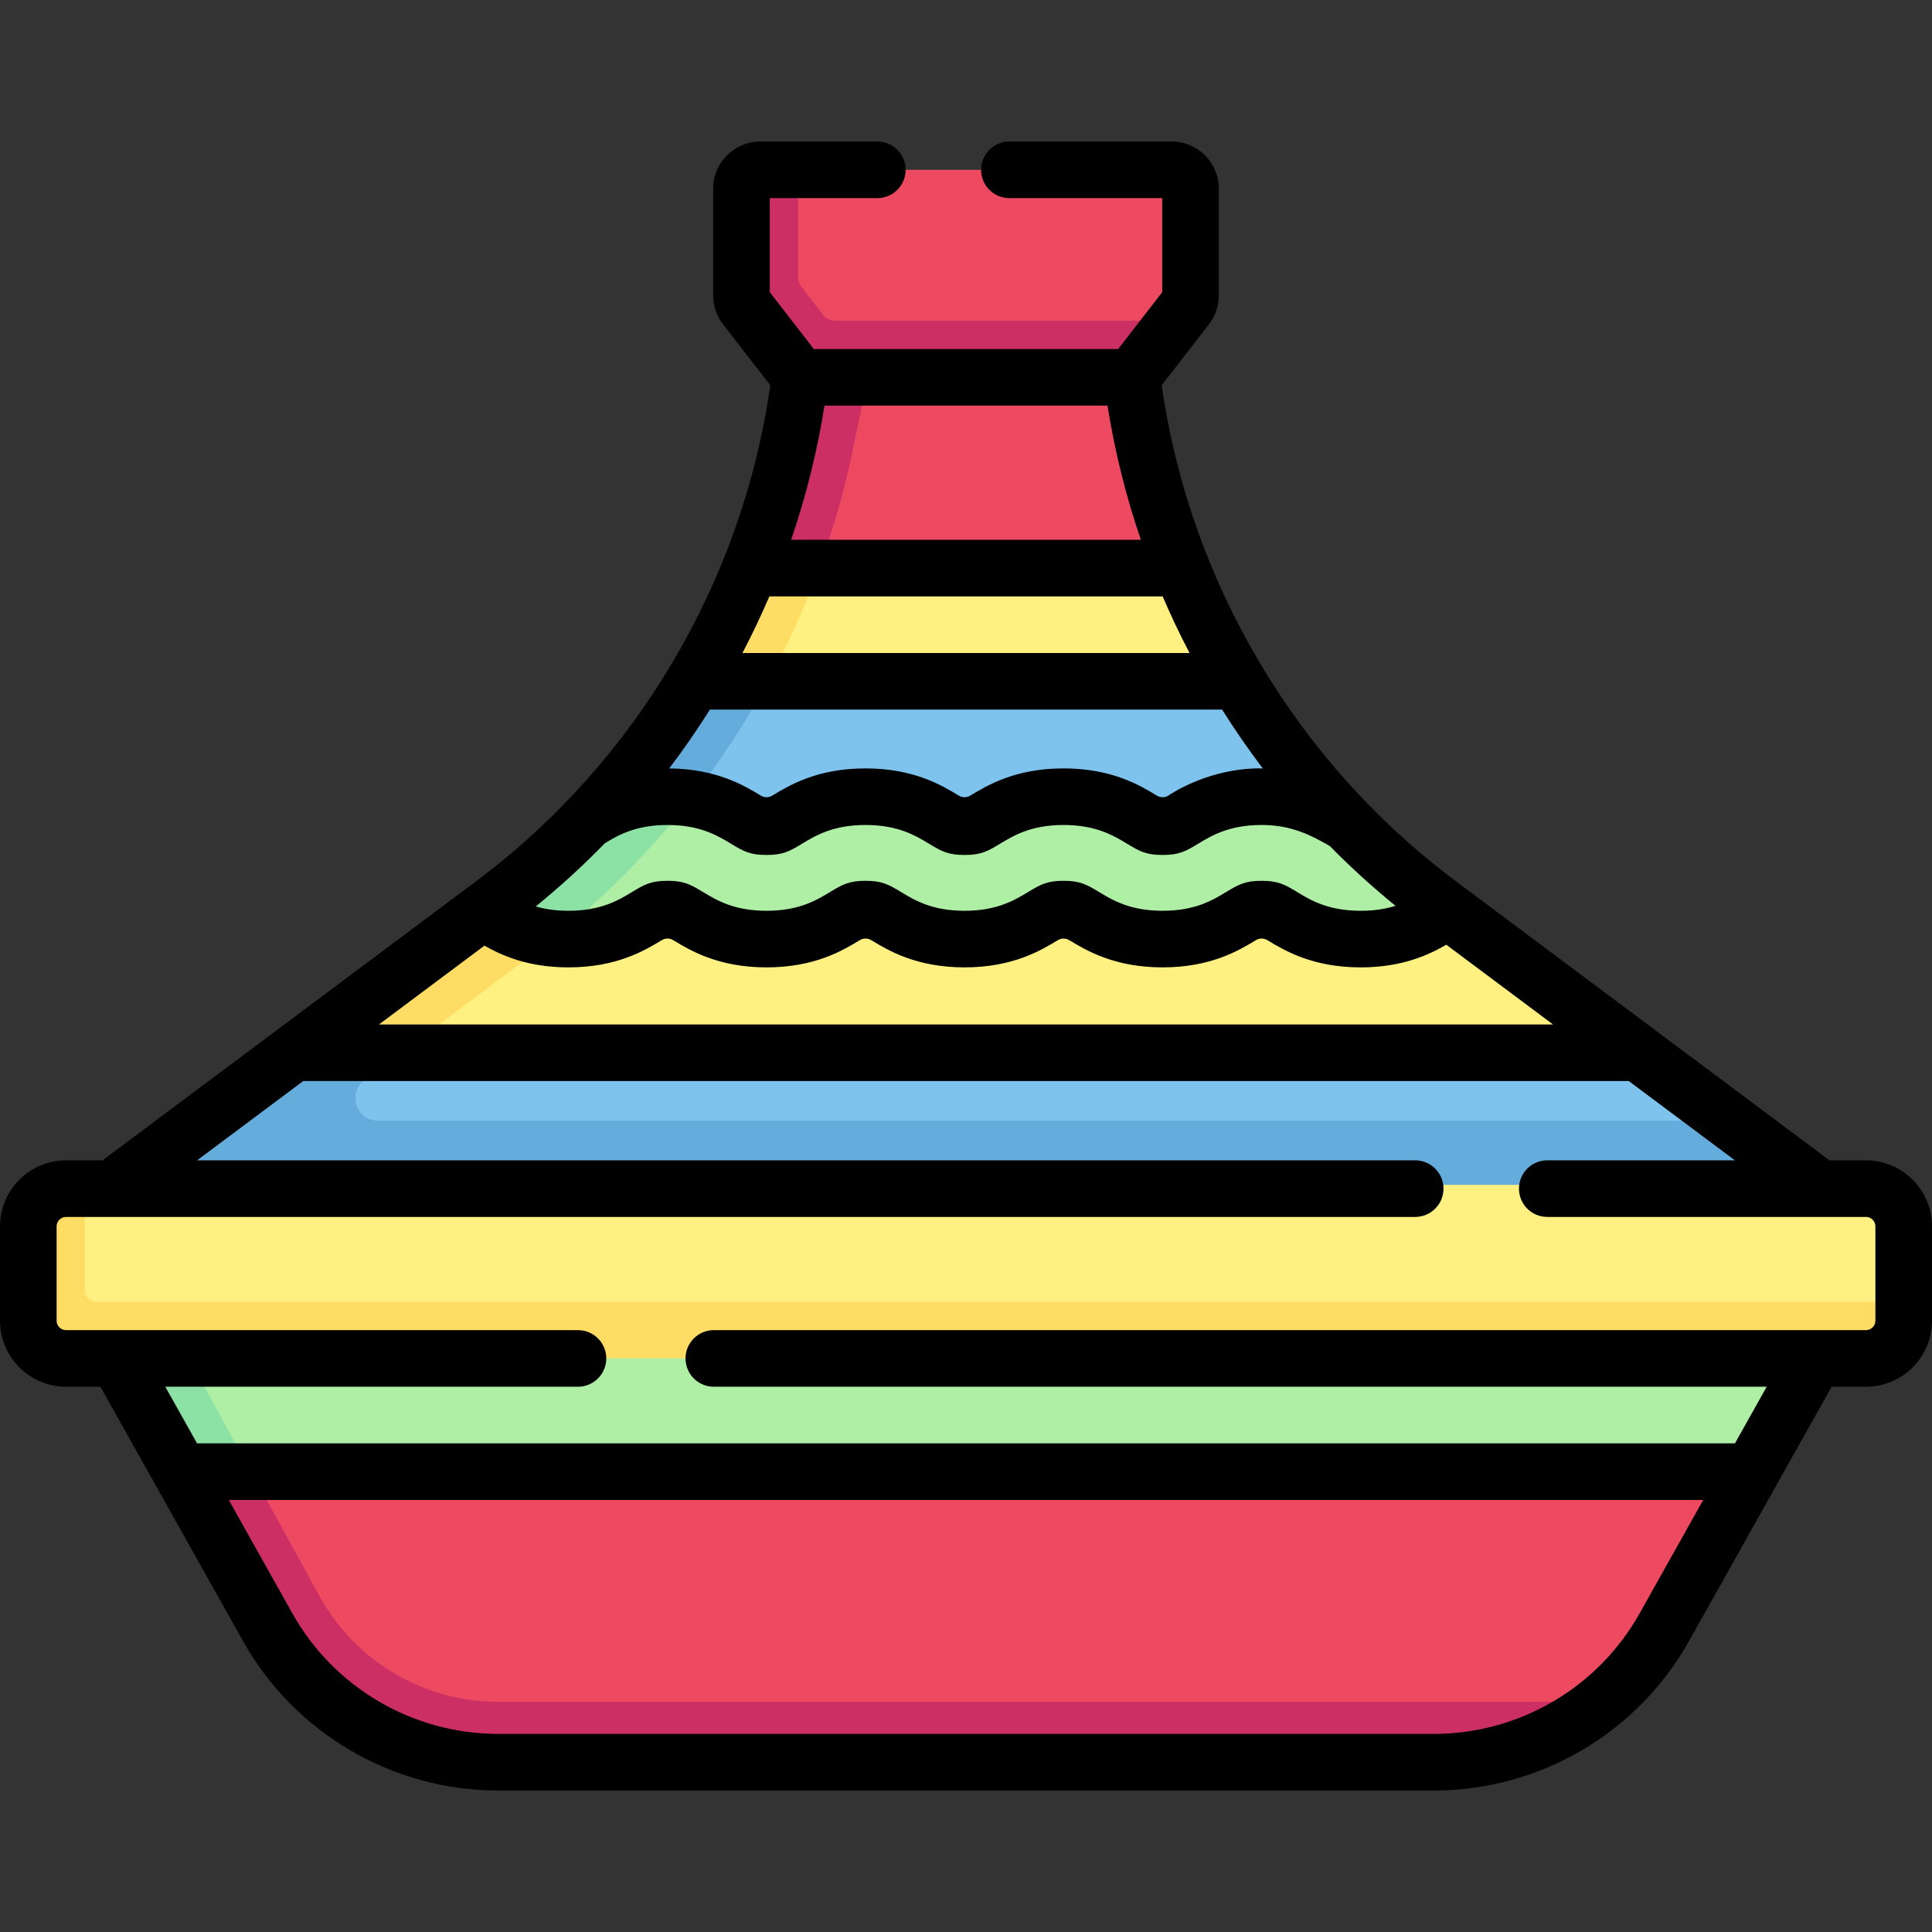 <!-- icon666.com - MILLIONS vector ICONS FREE --><svg id="Capa_1" enable-background="new 0 0 512 512" viewBox="0 0 512 512" xmlns="http://www.w3.org/2000/svg"><rect x="0" y="0" width="512" height="512" fill="#333333" stroke="none"/><g><g><path d="m464.18 390-23.13 41.24c-4.304 7.676-9.933 14.336-16.51 19.76 0 0-7.65 1.596-9.923 3.064-11.13 7.19-22.985 10.936-36.702 10.936l-244.277-.255c-25.32 0-48.67-13.68-61.05-35.76l-21.682-38.985 213.498-9.638z" fill="#ed4a62"></path><path d="m481 360-16.82 30h-416.36l-1.288-15.085-15.532-14.915 239.362-5.936z" fill="#afefa5"></path><path d="m472.702 314h-438.085l45.957-35 187.235-6.213 166.341 6.213 24.092 17.998z" fill="#7dc3ee"></path><path d="m327.93 180.55-70.385 4.067-73.475-4.067c.5-.84 13.462-12.997 13.462-12.997l1.418-17.003 58.595-4.231 55.505 4.231c4.14 10.4 9.12 20.43 14.88 30z" fill="#fff082"></path><path d="m313.05 150.55h-111.01c5.57-16.09 9.37-33.06 11.58-50.55l2.35-.22 37.03-2.06 47 2.28c2.21 17.49 6.63 34.46 13.05 50.55z" fill="#ed4a62"></path><path d="m314.452 81.352-2.829 3.65-15.049 12.721-79.494 1.038-17.543-17.41c-.679-.877-1.048-1.954-1.048-3.063l-1.404-27.736c0-2.761 2.239-5 5-5l9.415-.552h99c2.761 0 5 2.239 5 5v28.289c0 1.109-.369 2.187-1.048 3.063z" fill="#ed4a62"></path><path d="m311.623 85.002-11.623 14.998h-88l-14.45-18.65c-.68-.87-1.05-1.95-1.05-3.06v-28.29c0-2.761 2.239-5 5-5h10v28.502c0 .887.295 1.749.838 2.45l5.811 7.498c.758.978 1.925 1.55 3.162 1.55z" fill="#cc2f63"></path><path d="m385.9 242.96c-4.19 2.44-10.46 8.91-21.26 8.91-11.13 0-17.46-3.69-21.64-6.13-2.71-1.57-3.12-1.82-5.62-1.82s-2.91.25-5.62 1.82c-4.18 2.44-10.5 6.13-21.64 6.13-11.13 0-17.45-3.69-21.63-6.13-2.71-1.57-3.13-1.82-5.62-1.82-2.5 0-2.91.25-5.62 1.82-4.18 2.44-10.5 6.13-21.64 6.13-11.13 0-17.45-3.69-21.63-6.13-2.71-1.57-3.12-1.82-5.62-1.82-2.49 0-2.91.25-5.61 1.82-4.18 2.44-10.51 6.13-21.64 6.13s-17.45-3.69-21.64-6.13c-2.7-1.57-3.12-1.82-5.61-1.82-2.5 0-2.91.25-5.62 1.82-4.18 2.44-10.5 6.13-21.63 6.13-10.45 0-16.66-6.25-20.84-8.67l27.315-13.2 6.175-16.29c3.68-1.43 8.39-5.58 14.6-5.58 11.13 0 17.45 3.69 21.64 6.13 2.7 1.57 3.12 1.82 5.61 1.82 2.5 0 2.91-.25 5.62-1.82 4.18-2.44 10.5-6.13 21.63-6.13s17.46 3.69 21.64 6.13c2.7 1.57 3.12 1.82 5.61 1.82 2.5 0 2.92-.25 5.62-1.82 4.18-2.44 10.51-6.13 21.64-6.13s17.45 3.69 21.64 6.13c2.7 1.57 3.12 1.82 5.61 1.82 2.5 0 2.92-.25 5.62-1.82 4.19-2.44 10.51-6.13 21.64-6.13 6.92 0 11.99 4.43 15.83 6.09.01.01.01.01.01.01 8.49 9.19 17.85 17.65 28.03 25.25z" fill="#afefa5"></path><path d="m353.2 214.22c-3.84-1.66-8.91-3.09-15.82-3.09-11.13 0-17.45 3.69-21.64 6.13-2.7 1.57-3.12 1.82-5.62 1.82-2.49 0-2.91-.25-5.61-1.82-4.19-2.44-10.51-6.13-21.64-6.13s-17.46 3.69-21.64 6.13c-2.7 1.57-3.12 1.82-5.62 1.82-2.49 0-2.91-.25-5.61-1.82-4.18-2.44-10.51-6.13-21.64-6.13s-17.45 3.69-21.63 6.13c-2.71 1.57-3.12 1.82-5.62 1.82-2.49 0-2.91-.25-5.61-1.82-4.19-2.44-10.51-6.13-21.64-6.13-6.2 0-10.91 1.15-14.59 2.58l19.304-16.58 5.496-16.58h143.86c7.24 12.02 15.7 23.31 25.27 33.67z" fill="#7dc3ee"></path><path d="m217.08 150.55c-3.78 10.32-8.31 20.35-13.54 30l-14.2 6.45-5.27-6.45c.01-.01.02-.03.03-.05.49-.83.99-1.66 1.47-2.49 5.12-8.8 9.6-17.98 13.38-27.46l9.965-4.231z" fill="#ffdc64"></path><path d="m434.15 279h-356.3l30.384-14.043 17.536-21.757c4.18 2.42 10.39 5.67 20.84 5.67 11.13 0 17.45-3.69 21.63-6.13 2.71-1.57 3.12-1.82 5.62-1.82 2.49 0 2.91.25 5.61 1.82 4.19 2.44 10.51 6.13 21.64 6.13s17.46-3.69 21.64-6.13c2.7-1.57 3.12-1.82 5.61-1.82 2.5 0 2.91.25 5.62 1.82 4.18 2.44 10.5 6.13 21.63 6.13 11.14 0 17.46-3.69 21.64-6.13 2.71-1.57 3.12-1.82 5.62-1.82 2.49 0 2.91.25 5.62 1.82 4.18 2.44 10.5 6.13 21.63 6.13 11.14 0 17.46-3.69 21.64-6.13 2.71-1.57 3.12-1.82 5.62-1.82s2.91.25 5.62 1.82c4.18 2.44 10.51 6.13 21.64 6.13 10.8 0 17.07-3.47 21.26-5.91z" fill="#fff082"></path><path d="m182.88 212.04c-10.65 13.59-22.88 25.99-36.49 36.83l-15.943.768-4.677-6.438s.01 0 .02-.01l4.96-3.71c10.35-7.73 19.87-16.35 28.49-25.73 0 0 0-.01.01-.01.01-.01.02-.02.03-.04 3.68-1.42 15.167-5.423 15.167-5.423z" fill="#8ce1a4"></path><path d="m159.28 213.7c-.01.02-.02.03-.03.04.01-.02.01-.03.01-.03.01 0 .01-.01.02-.01z" fill="#afefa5"></path><path d="m481 314-211.149 13.596-238.851-13.596 46.85-35 21.788-4.17 6.612 4.17-9.627 7.194c-4.623 3.455-2.18 10.806 3.591 10.806h358.026z" fill="#64acdc"></path><path d="m229.98 100-3.51 17c-2.25 11.44-5.4 22.66-9.39 33.55h-18.13c6.42-16.09 10.84-33.06 13.05-50.55l9.34-2.28z" fill="#cc2f63"></path><path d="m203.54 180.55c-6 11.04-12.91 21.58-20.66 31.49-2.6-.56-5.58-.91-9.02-.91-6.2 0-10.91 1.15-14.59 2.58l.03-.03c9.37-10.21 17.66-21.32 24.77-33.13z" fill="#64acdc"></path><path d="m146.39 248.87c-1.8 1.44-3.62 2.85-5.47 4.23l-34.67 25.9h-28.4l47.92-35.8c4.15 2.4 10.3 5.62 20.62 5.67z" fill="#ffdc64"></path><path d="m424.54 451c-12.34 10.18-28.02 16-44.54 16h-248c-25.32 0-48.67-13.68-61.05-35.76l-23.13-41.24 5.265-9.638 13.445 9.638 18.37 33.41c9.54 17.02 27.59 27.59 47.1 27.59z" fill="#cc2f63"></path><path d="m66.53 390h-18.71l-16.82-30 11.106-5 7.924 5z" fill="#8ce1a4"></path><path d="m493.766 358.915-474.894-.085c-5.523 0-10-4.477-10-10l-.851-24.213c0-5.523 4.477-10 10-10l4.479-.617h472c5.523 0 10 4.477 10 10v21l-.734 3.915c0 5.523-4.477 10-10 10z" fill="#fff082"></path><path d="m504.5 345v5c0 5.523-4.477 10-10 10h-477c-5.523 0-10-4.477-10-10v-26c0-5.523 4.477-10 10-10h5v28c0 1.657 1.343 3 3 3z" fill="#ffdc64"></path></g><path d="m494.5 307.5h-9.669l-99.089-74.025c-42.191-31.52-70.459-79.287-77.877-131.379l12.516-16.149c1.689-2.18 2.62-4.899 2.62-7.657v-28.29c0-6.893-5.607-12.5-12.5-12.5h-43c-4.142 0-7.5 3.358-7.5 7.5s3.358 7.5 7.5 7.5h40.499v24.934l-11.676 15.066h-80.647l-11.677-15.066v-24.934h28.5c4.142 0 7.5-3.358 7.5-7.5s-3.358-7.5-7.5-7.5h-31c-6.893 0-12.5 5.607-12.5 12.5v28.289c0 2.758.93 5.477 2.62 7.657l12.516 16.149c-7.418 52.092-35.686 99.86-77.877 131.379l-99.09 74.026h-9.669c-9.649 0-17.5 7.851-17.5 17.5v25c0 9.649 7.851 17.5 17.5 17.5h9.107l37.797 67.405c13.696 24.423 39.597 39.595 67.598 39.595h247.996c28 0 53.903-15.172 67.598-39.595l37.797-67.405h9.107c9.649 0 17.5-7.851 17.5-17.5v-25c0-9.649-7.851-17.5-17.5-17.5zm-366.111-56.894c4.599 2.609 11.555 5.76 22.264 5.76 12.81 0 20.264-4.513 24.72-7.209l.021-.013c.923-.559 2.079-.559 3.002-.001l.022.013c4.453 2.697 11.907 7.209 24.719 7.209 12.811 0 20.264-4.513 24.719-7.21l.018-.011c.923-.559 2.08-.558 3.003.001l.022.013c4.454 2.695 11.908 7.207 24.716 7.207s20.262-4.511 24.72-7.209c.935-.566 2.108-.567 3.043-.001l.003.002c4.454 2.696 11.908 7.208 24.719 7.208 12.809 0 20.263-4.511 24.721-7.209l.018-.011c.925-.561 2.086-.561 3.012-.001l.021.013c4.454 2.696 11.908 7.208 24.718 7.208 11.045 0 18.102-3.352 22.694-6.005l28.295 21.138h-311.158zm59.741-62.556h135.74c3.365 5.348 6.957 10.553 10.781 15.59-11.418-.267-21.133 4.572-25.045 7.213-.925.561-2.085.561-3.01.001l-.021-.013c-4.454-2.696-11.908-7.208-24.719-7.208-12.808 0-20.262 4.511-24.72 7.209l-.018.011c-.924.56-2.083.56-3.007 0l-.021-.013c-4.454-2.695-11.908-7.207-24.716-7.207-12.81 0-20.263 4.513-24.719 7.21-.006.004-.012.007-.018.011-.923.559-2.08.559-3.003 0-.007-.004-.014-.008-.02-.012-4.399-2.664-11.738-7.093-24.268-7.2 3.825-5.036 7.418-10.243 10.784-15.592zm15.756-30h104.227c2.181 5.092 4.562 10.095 7.125 15h-118.477c2.564-4.905 4.944-9.908 7.125-15zm14.612-50.55h75.004c1.923 12.125 4.89 24.02 8.839 35.55h-92.683c3.949-11.53 6.917-23.425 8.84-35.55zm-58.201 115.961c3.652-2.205 8.243-4.828 16.598-4.828 8.625 0 13.241 2.795 16.951 5.041 3.238 1.961 4.986 2.903 9.292 2.903 4.304 0 6.052-.942 9.29-2.904 3.708-2.246 8.325-5.04 16.947-5.04s13.239 2.794 16.949 5.04c3.238 1.961 4.985 2.904 9.292 2.904 4.306 0 6.053-.942 9.293-2.905 3.709-2.245 8.326-5.039 16.948-5.039 8.625 0 13.242 2.795 16.952 5.041 3.238 1.961 4.986 2.903 9.292 2.903 4.307 0 6.055-.943 9.294-2.904 3.71-2.245 8.327-5.04 16.95-5.04 8.171-.022 13.539 2.99 18.096 5.598 5.48 5.581 11.287 10.859 17.381 15.824-2.49.782-5.482 1.312-9.233 1.312-8.624 0-13.241-2.794-16.951-5.04-3.239-1.961-4.986-2.904-9.293-2.904s-6.055.943-9.294 2.904c-3.71 2.245-8.327 5.04-16.95 5.04-8.625 0-13.242-2.795-16.952-5.041-3.238-1.961-4.986-2.903-9.292-2.903s-6.053.942-9.293 2.905c-3.709 2.245-8.326 5.039-16.948 5.039s-13.239-2.794-16.949-5.04c-3.238-1.961-4.985-2.904-9.292-2.904-4.304 0-6.051.942-9.289 2.903-3.709 2.246-8.325 5.041-16.948 5.041-8.625 0-13.241-2.795-16.95-5.041-3.239-1.961-4.986-2.903-9.292-2.903-4.307 0-6.054.942-9.292 2.903-3.709 2.246-8.326 5.041-16.95 5.041-3.479 0-6.298-.459-8.677-1.149 6.445-5.238 12.562-10.834 18.32-16.757zm274.216 204.107c-11.045 19.696-31.934 31.932-54.515 31.932h-247.996c-22.581 0-43.47-12.235-54.515-31.932l-16.86-30.068h390.747zm62.487-77.568c0 1.378-1.122 2.5-2.5 2.5h-305.33c-4.142 0-7.5 3.358-7.5 7.5s3.358 7.5 7.5 7.5h279.025l-8.411 15h-407.569l-8.411-15h109.366c4.142 0 7.5-3.358 7.5-7.5s-3.358-7.5-7.5-7.5h-135.67c-1.378 0-2.5-1.122-2.5-2.5v-25c0-1.378 1.122-2.5 2.5-2.5h357.542c4.142 0 7.5-3.358 7.5-7.5s-3.358-7.5-7.5-7.5h-322.81l28.12-21.007c.217.014 351.049.014 351.295 0l28.12 21.007h-49.725c-4.142 0-7.5 3.358-7.5 7.5s3.358 7.5 7.5 7.5h84.458c1.378 0 2.5 1.122 2.5 2.5z"></path></g></svg>
